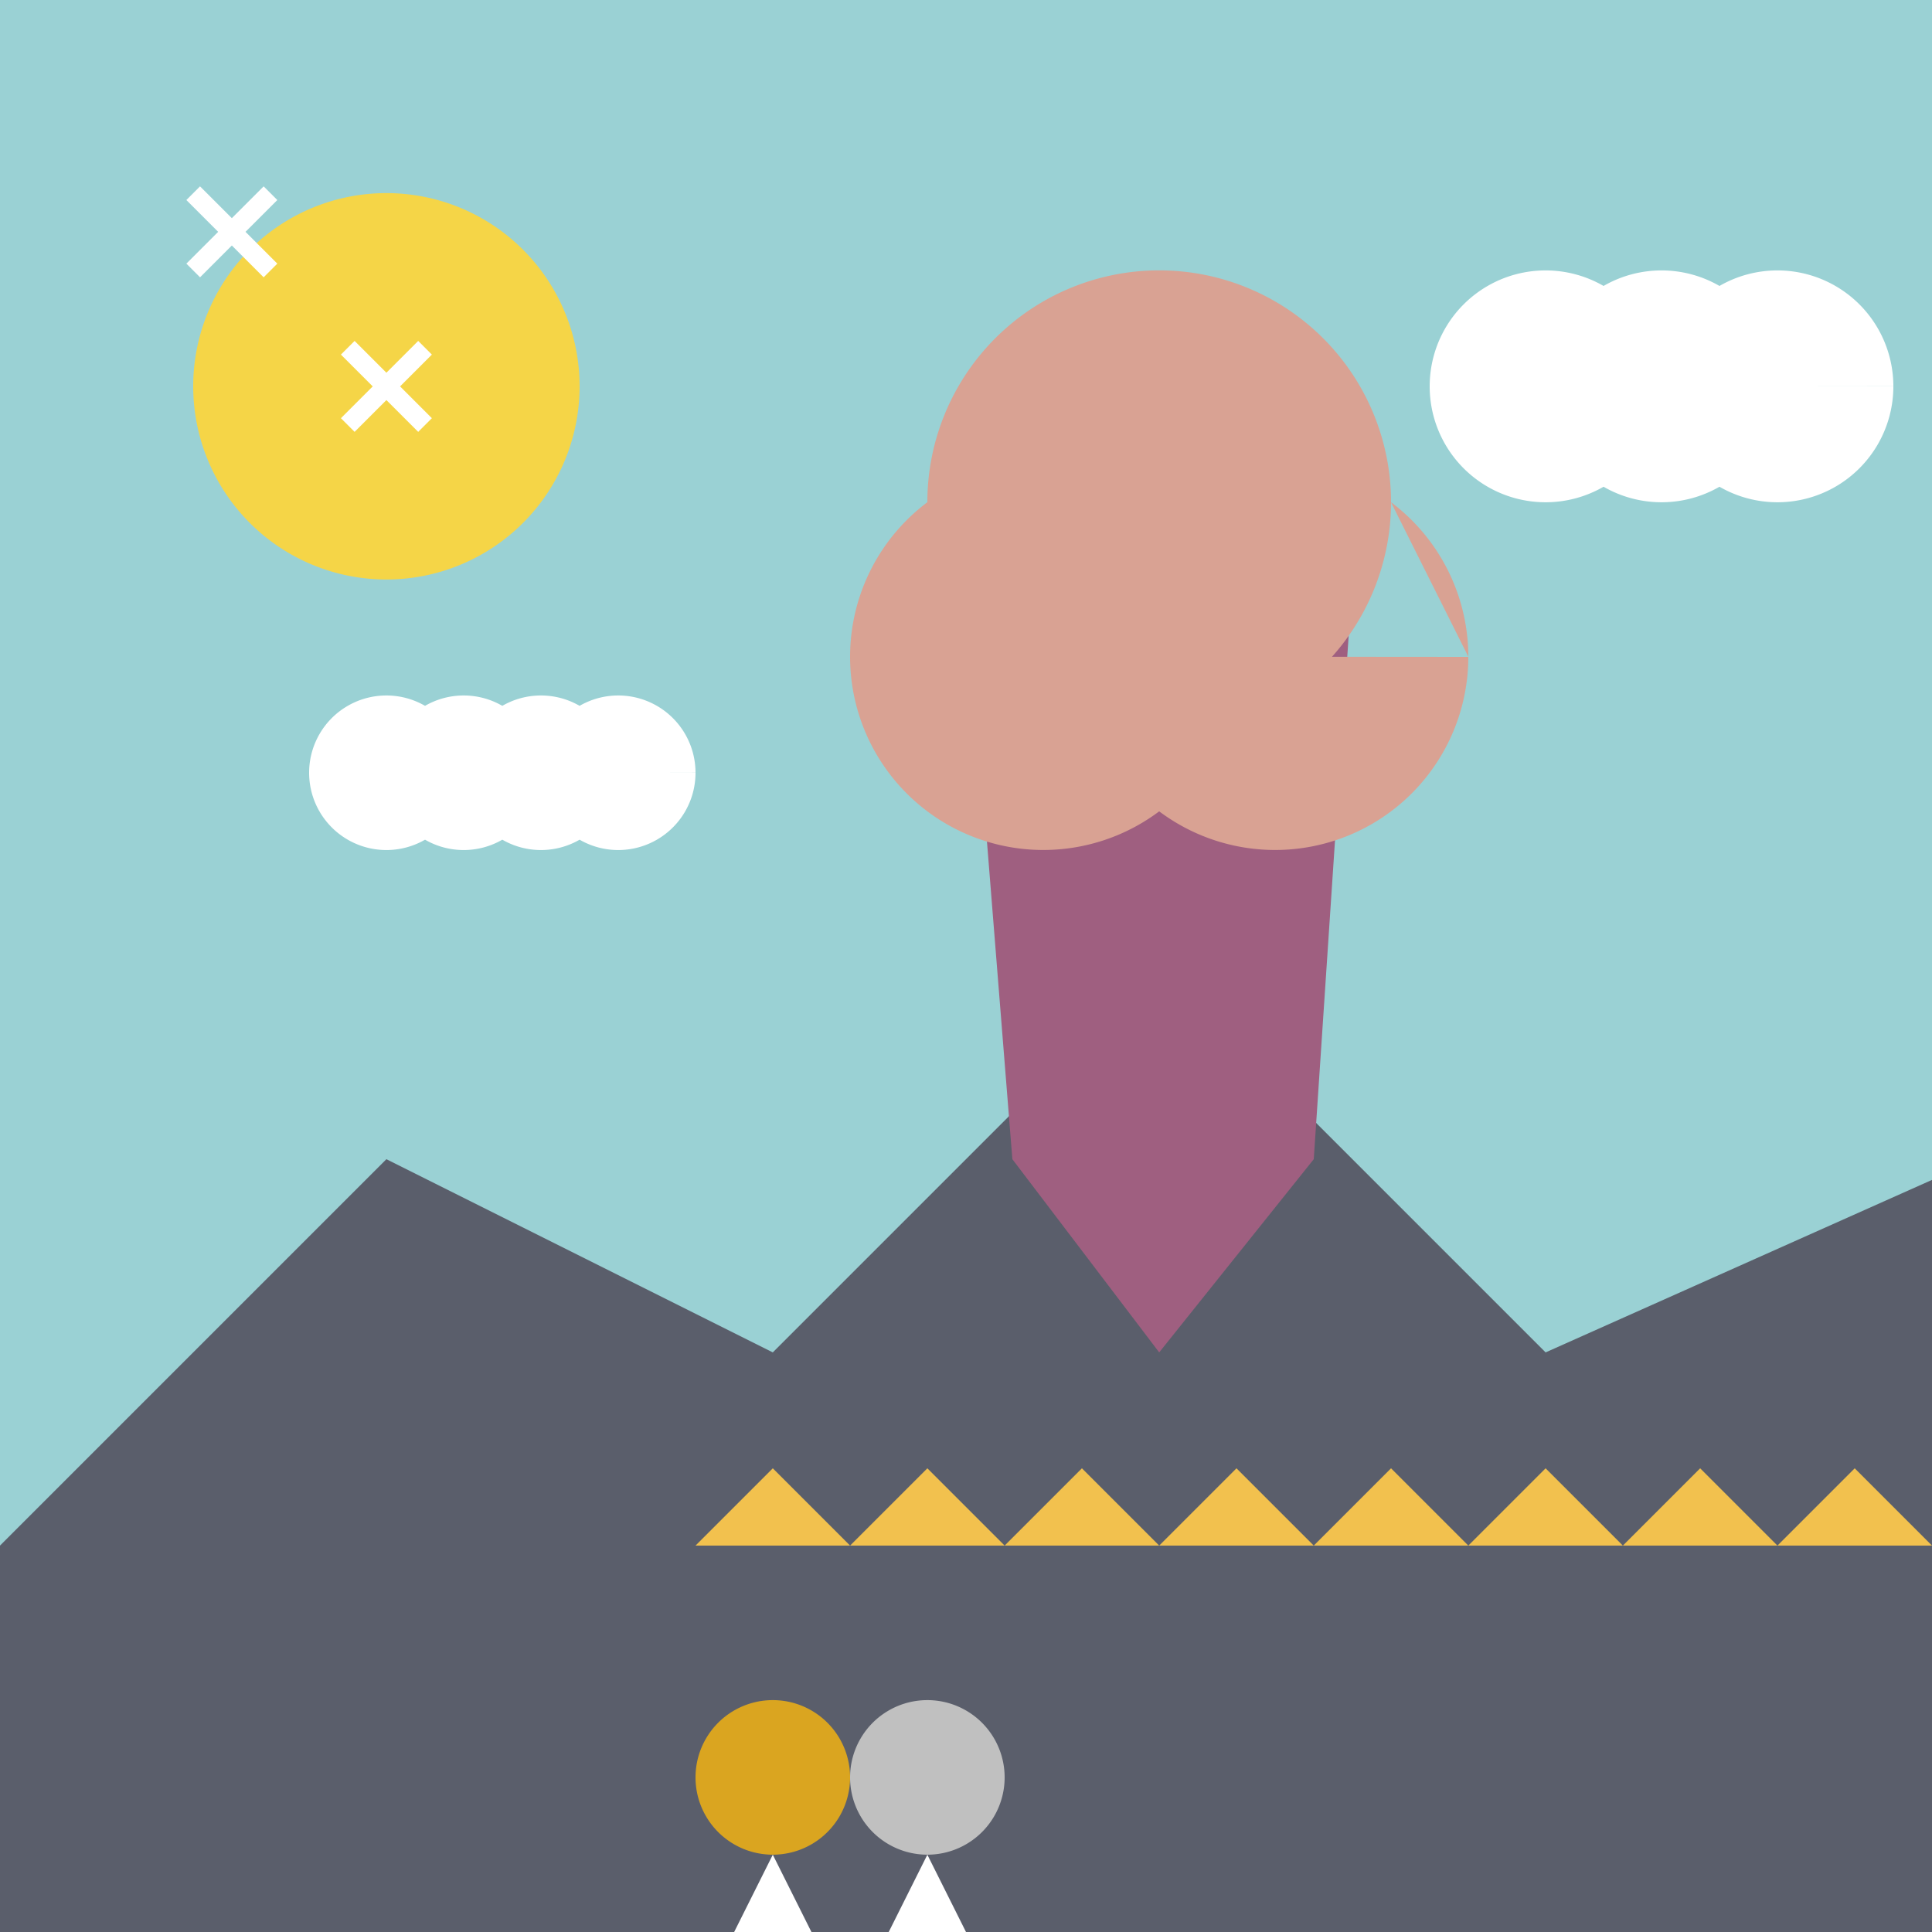 <!--

Generated by DrawGPT.
Free, open source, AI generated images in SVG, PNG, and HTML Canvas format.
https://drawgpt.ai

Created: 2023-09-26T10:03:09.057Z
Link: https://drawgpt.ai/prompt/46154/

-->
<svg xmlns="http://www.w3.org/2000/svg" xmlns:xlink="http://www.w3.org/1999/xlink" width="500" height="500"><defs/><g><rect fill="#9AD1D4" stroke="none" x="0" y="0" width="512" height="512"/><path fill="#5A5E6B" stroke="none" paint-order="stroke fill markers" d=" M 0 400 L 100 300 L 200 350 L 300 250 L 400 350 L 512 300 L 512 512 L 0 512 Z"/><path fill="#9F5F80" stroke="none" paint-order="stroke fill markers" d=" M 250 150 L 262 300 L 300 350 L 340 300 L 350 150 Z"/><path fill="#D9A293" stroke="none" paint-order="stroke fill markers" d=" M 360 130 A 60 60 0 1 1 360 129.94 L 320 170 A 50 50 0 1 1 320 169.95 L 380 170 A 50 50 0 1 1 380 169.95"/><path fill="#F2C14E" stroke="none" paint-order="stroke fill markers" d=" M 180 400 L 200 380 L 220 400 L 240 380 L 260 400 L 280 380 L 300 400 L 320 380 L 340 400 L 360 380 L 380 400 L 400 380 L 420 400 L 440 380 L 460 400 L 480 380 L 500 400"/><path fill="#F5D547" stroke="none" paint-order="stroke fill markers" d=" M 150 100 A 50 50 0 1 1 150 99.95"/><path fill="none" stroke="#FFFFFF" paint-order="fill stroke markers" d=" M 50 50 L 70 70 M 70 50 L 50 70 M 90 90 L 110 110 M 110 90 L 90 110" stroke-miterlimit="10" stroke-width="5" stroke-dasharray=""/><path fill="#FFFFFF" stroke="none" paint-order="stroke fill markers" d=" M 430 100 A 30 30 0 1 1 430 99.97 L 460 100 A 30 30 0 1 1 460 99.97 L 490 100 A 30 30 0 1 1 490 99.97"/><path fill="#FFFFFF" stroke="none" paint-order="stroke fill markers" d=" M 120 200 A 20 20 0 1 1 120 199.98 L 140 200 A 20 20 0 1 1 140 199.98 L 160 200 A 20 20 0 1 1 160 199.98 L 180 200 A 20 20 0 1 1 180 199.98"/><path fill="#FF0000" stroke="none" paint-order="stroke fill markers" d=" M 512 512 A 256 256 0 0 1 0 512"/><path fill="#FF7F00" stroke="none" paint-order="stroke fill markers" d=" M 480 512 A 224 224 0 0 1 32 512"/><path fill="#FFFF00" stroke="none" paint-order="stroke fill markers" d=" M 448 512 A 192 192 0 0 1 64 512"/><path fill="#00FF00" stroke="none" paint-order="stroke fill markers" d=" M 416 512 A 160 160 0 0 1 96 512"/><path fill="#0000FF" stroke="none" paint-order="stroke fill markers" d=" M 384 512 A 128 128 0 0 1 128 512"/><path fill="#4B0082" stroke="none" paint-order="stroke fill markers" d=" M 352 512 A 96 96 0 0 1 160 512"/><path fill="#8B00FF" stroke="none" paint-order="stroke fill markers" d=" M 320 512 A 64 64 0 0 1 192 512"/><path fill="#DAA520" stroke="none" paint-order="stroke fill markers" d=" M 220 460 A 20 20 0 1 1 220 459.98"/><path fill="#C0C0C0" stroke="none" paint-order="stroke fill markers" d=" M 260 460 A 20 20 0 1 1 260 459.98"/><path fill="#FFFFFF" stroke="none" paint-order="stroke fill markers" d=" M 200 480 L 190 500 L 210 500 Z"/><path fill="#FFFFFF" stroke="none" paint-order="stroke fill markers" d=" M 240 480 L 230 500 L 250 500 Z"/></g></svg>